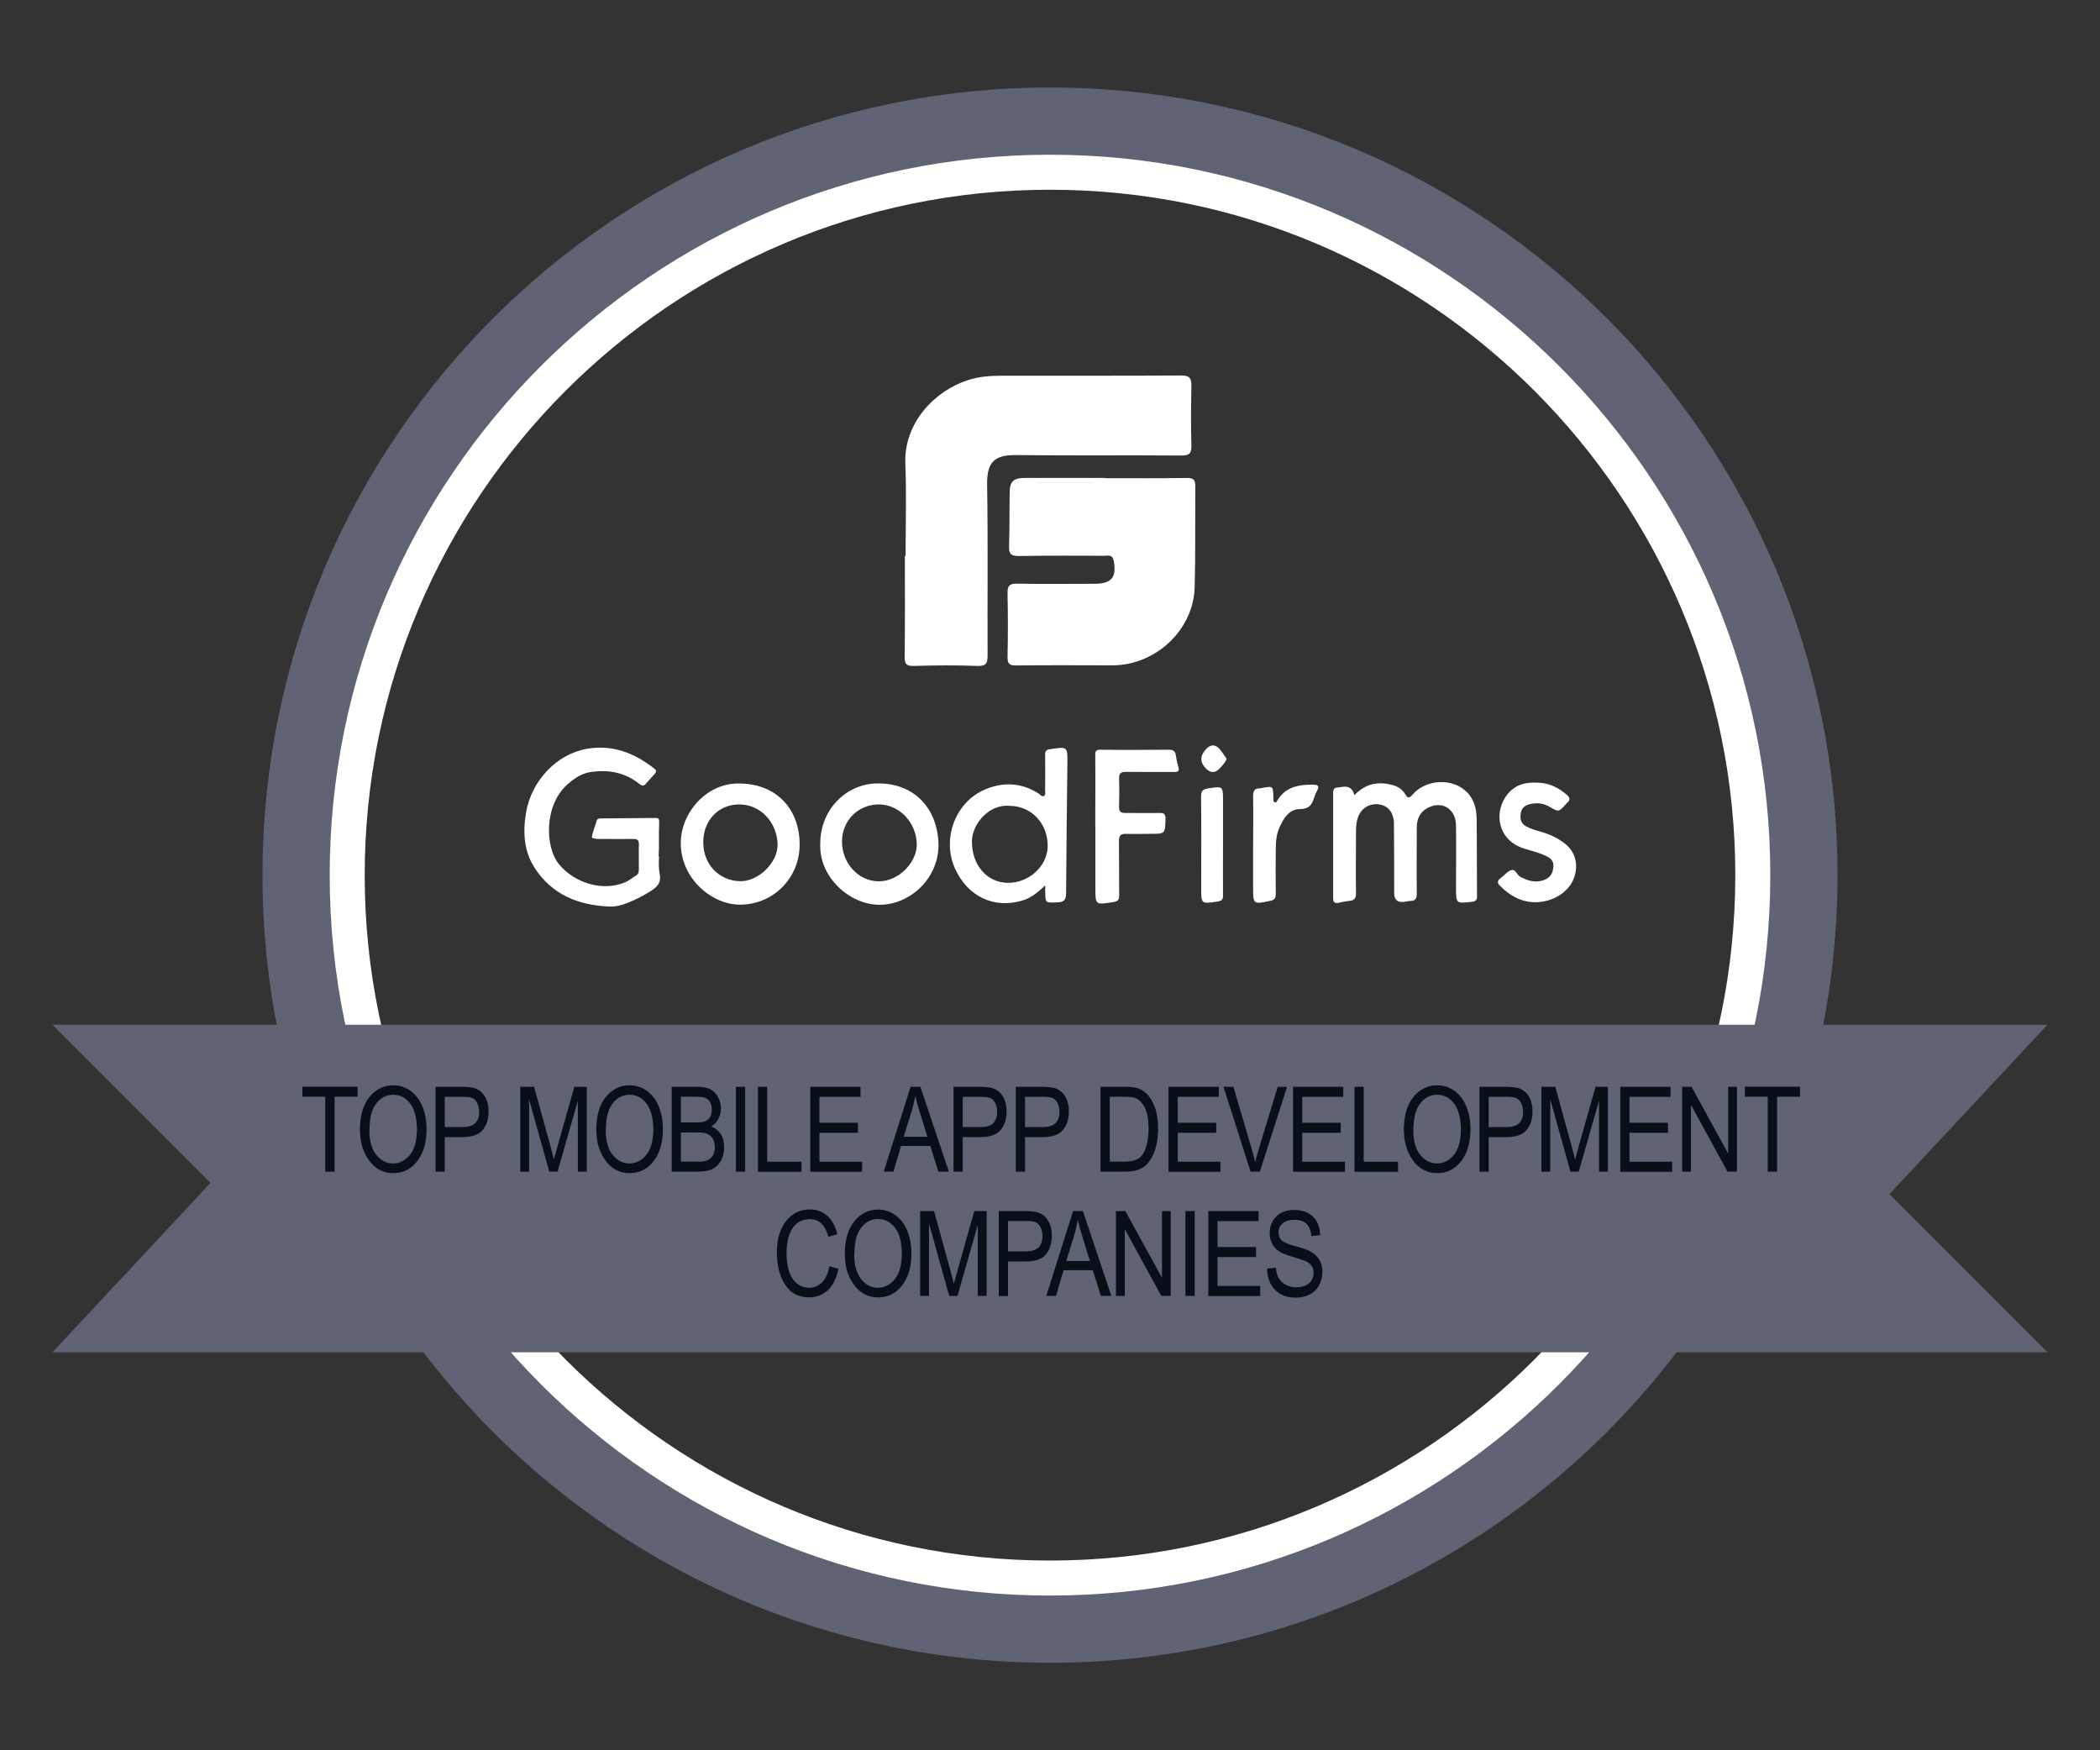 <?xml version="1.0" encoding="UTF-8"?>
<svg id="Layer_1" data-name="Layer 1" xmlns="http://www.w3.org/2000/svg" viewBox="0 0 180 150">
  <rect x="0" y="0" width="180" height="150" fill="#333333" stroke="none"/>
  <defs>
    <style>
      .cls-1 {
        fill: #fffffe;
      }

      .cls-2 {
        fill: #071018;
      }

      .cls-3 {
        fill: #606373;
      }
    </style>
  </defs>
  <path class="cls-3" d="m90,7.5c-37.28,0-67.5,30.22-67.5,67.5s30.22,67.5,67.5,67.5,67.5-30.22,67.5-67.5S127.28,7.5,90,7.5Zm0,127.74c-33.27,0-60.24-26.97-60.24-60.24S56.73,14.76,90,14.76s60.24,26.97,60.24,60.24-26.97,60.24-60.24,60.24Z"/>
  <path class="cls-1" d="m90,136.74c-34.04,0-61.74-27.7-61.74-61.74S55.96,13.26,90,13.26s61.74,27.7,61.74,61.74-27.7,61.74-61.74,61.74Zm0-120.48c-32.39,0-58.74,26.35-58.74,58.74s26.35,58.74,58.74,58.74,58.74-26.35,58.74-58.74-26.35-58.74-58.74-58.74Z"/>
  <g>
    <path class="cls-1" d="m87.08,39c4.73.06,9.46,0,14.19.04.69,0,.86-.19.85-.86-.05-1.71-.03-3.42,0-5.13.01-.66-.18-.87-.87-.87-5.14.03-10.27.01-15.41.02-.98,0-1.93.07-2.88.38-2.86.92-5.5,3.68-5.36,7.16.11,2.63.02,5.27.02,7.91-.02,0-.04,0-.06,0,0,2.88.02,5.76-.02,8.64,0,.66.19.8.81.78,1.79-.05,3.59-.07,5.38,0,.76.03.92-.18.92-.89-.02-4.89.04-9.78-.04-14.67-.03-1.94.67-2.53,2.48-2.51Zm-4.83-5.02s-.1-.06-.13-.05c.03-.01.09.03.13.05h0Zm.65-.33s-.07-.04-.1-.05c.03,0,.07.04.1.05h0Z"/>
    <path class="cls-1" d="m101.73,40.96c-2.34.04-4.67.02-7.01.02v-.02c-2.28,0-4.56,0-6.85,0-1,0-1.32.28-1.33,1.29-.02,1.52,0,3.04-.05,4.56-.03.69.21.85.87.84,2.42-.04,4.84-.03,7.25-.02.32,0,.73-.14.84.39.29,1.43-.15,2-1.6,2.01-2.23,0-4.46.03-6.68-.01-.66-.01-.82.2-.81.83.04,1.82.04,3.64,0,5.46-.01.58.18.73.74.72,2.74-.03,5.49-.02,8.23-.01,3.7.01,6.96-3.01,7.07-6.68.08-2.88.03-5.76.06-8.64,0-.55-.14-.75-.74-.74Zm-7.42.4c-1.98,0-3.97,0-5.95,0,1.98-.01,3.97,0,5.95,0,1.3,0,2.61.02,3.91,0-1.3,0-2.61,0-3.91,0Z"/>
  </g>
  <g>
    <path class="cls-1" d="m56.45,73.37c.07-.96,0-1.91.05-2.87,0-.21.02-.41-.29-.4-1.58.02-3.16.03-4.73.04-.18,0-.3.04-.35.24-.12.47-.35.91-.4,1.41h0s-.01.01-.01.01c0,0,.01,0,.01-.01.29.13.59.11.9.11.89,0,1.78.01,2.67,0,.36,0,.47.12.46.47-.02.69,0,1.38,0,2.07,0,.23-.01.46-.22.58-.34.2-.64.47-1.02.62-1.87.75-4.22.07-5.59-1.55-1.23-1.47-1.34-5.13.79-6.94.57-.48,1.16-.88,1.94-.99,1.55-.22,2.95.05,4.18,1.05.19.15.36.15.52-.04.25-.29.5-.57.76-.85.15-.17.15-.3-.04-.45-1.69-1.34-3.59-2.07-5.76-1.7-2.61.45-4.77,2.75-5.23,5.46-.28,1.67-.2,3.31.75,4.77,1.48,2.27,3.72,3.17,6.34,3.29.39.02.79-.03,1.18-.16.81-.26,1.56-.64,2.28-1.08.55-.34,1.06-.69.91-1.49-.09-.51-.1-1.06-.06-1.56Z"/>
    <path class="cls-1" d="m90,64.2c-.32.05-.42.17-.42.49.02,1.01.01,2.03,0,3.05,0,.16.07.36-.08.46-.2.13-.32-.09-.46-.18-1.44-.94-2.99-1.02-4.52-.4-2.62,1.05-3.82,4.25-2.66,6.82,1.08,2.38,3.3,3.45,5.73,2.75.77-.22,1.37-.71,2-1.31,0,.24,0,.37,0,.5.02,1.05.02,1,1.08.95.6-.03.7-.28.71-.8.02-3.68.07-7.36.11-11.04.02-1.53.02-1.52-1.49-1.28Zm-3.61,11.46c-1.81-.02-3.12-1.55-3.08-3.61.02-1.33,1.36-3.15,3.23-2.99,1.89.02,3.3,1.53,3.26,3.5-.03,1.67-1.62,3.12-3.41,3.1Z"/>
    <path class="cls-1" d="m125.72,67.88c-1.18-1.21-3.46-1.13-4.63.2-.27.31-.4.39-.64-.01-.22-.38-.57-.64-1.02-.77-1.25-.36-2.36-.18-3.34.85q-.2-.86-1.06-.71c-.12.02-.25.04-.38.05-.3.02-.38.16-.38.46,0,3.01,0,6.02,0,9.03,0,.36.14.45.46.39.3-.06.6-.13.91-.16.45-.04.6-.22.59-.69-.03-1.76,0-3.52,0-5.28,0-.33.02-.65.1-.97.23-.91.93-1.43,1.83-1.34.79.08,1.31.69,1.32,1.65.02,1.98.02,3.95.02,5.93q0,.89.85.78c.18-.02.36-.08.54-.08.48,0,.56-.26.55-.7-.03-1.87,0-3.74,0-5.61,0-.73.28-1.32.93-1.66,1.23-.65,2.41.07,2.43,1.49.03,1.78,0,3.56,0,5.33,0,1.39,0,1.38,1.38,1.22.32-.04.43-.16.42-.48-.02-2.21,0-4.43-.03-6.64-.01-.85-.22-1.65-.84-2.29Z"/>
    <path class="cls-1" d="m63.44,67.15c-2.71-.11-4.94,2.29-5.08,4.84-.17,3.19,2.61,5.55,5.07,5.54,2.82,0,5.09-2.25,5.11-5.11.02-3.12-2.03-5.24-5.1-5.27Zm-.03,8.37c-1.79-.06-3.13-1.44-3.13-3.34,0-1.87,1.3-3.24,3.08-3.24,1.82,0,3.21,1.5,3.29,3.36.07,1.62-1.67,3.27-3.23,3.22Z"/>
    <path class="cls-1" d="m75.18,67.14c-2.71.04-4.88,2.31-4.87,5.14-.15,2.84,2.48,5.26,5.09,5.26,2.61,0,5.16-2.3,5.04-5.34-.1-2.63-1.82-5.11-5.27-5.06Zm.16,8.39c-1.73.01-3.16-1.52-3.17-3.39,0-1.8,1.35-3.18,3.13-3.2,1.77-.01,3.22,1.52,3.28,3.36.06,1.53-1.49,3.22-3.24,3.23Z"/>
    <path class="cls-1" d="m134.15,72.31c-.61-.48-1.28-.8-2.02-1.01-.45-.13-.91-.25-1.32-.48-.46-.25-.53-.66-.46-1.12.06-.41.31-.66.73-.77.63-.16,1.21-.11,1.77.23.75.44.75.43,1.34-.21.05-.05.09-.11.15-.16.28-.23.22-.44-.03-.66-.66-.58-1.4-.97-2.28-1.04-.88-.07-1.77,0-2.46.61-1.6,1.41-1.44,4.24,1.06,5.02.62.19,1.25.34,1.85.62.39.18.69.4.67.87-.02.5-.18.92-.67,1.15-.77.35-1.47.16-2.17-.22-.3-.16-.39-.67-.76-.57-.31.08-.55.39-.82.6-.06.04-.11.09-.17.14-.21.18-.22.37-.03.56.82.84,1.77,1.42,2.99,1.45,1.53.03,2.99-.84,3.43-2.18.35-1.07.07-2.14-.79-2.82Z"/>
    <path class="cls-1" d="m104.83,72.3c0-1.21,0-2.43,0-3.64,0-1.31,0-1.29-1.29-1.09-.43.07-.6.22-.59.69.03,2.61.01,5.22.01,7.83,0,1.4,0,1.38,1.41,1.17.39-.06.47-.21.46-.55-.01-1.47,0-2.94,0-4.4Z"/>
    <path class="cls-1" d="m100.79,64.73c-.05-.39-.27-.48-.63-.48-1.94.02-3.88.03-5.82,0-.37,0-.46.09-.46.45.02,2.05,0,4.1,0,6.15h.01c0,1.72,0,3.45,0,5.17,0,1.56-.02,1.53,1.54,1.29.44-.07.51-.24.5-.63-.02-1.54,0-3.08-.02-4.62,0-.46.16-.61.6-.6.69.02,1.38,0,2.07,0,1.31,0,1.29,0,1.32-1.29,0-.44-.16-.51-.53-.5-.98.02-1.96,0-2.94,0-.37,0-.52-.12-.51-.51.02-.82.03-1.63,0-2.45-.01-.43.15-.56.57-.56,1.38.02,2.76,0,4.14.01.33,0,.48-.07.37-.44-.1-.33-.17-.67-.22-1.01Z"/>
    <path class="cls-1" d="m112.58,67.24c-1.24,0-2.4.17-3.1,1.38-.05.08-.1.19-.19.15-.2-.08-.13-.27-.14-.42-.03-1-.02-1-1.03-.81-.04,0-.07.02-.11.02-.52-.01-.61.27-.6.73.03,1.41,0,2.83,0,4.24,0,1.16,0,2.32,0,3.48,0,1.51,0,1.5,1.48,1.19.37-.08.46-.24.46-.58-.01-1.21-.01-2.43,0-3.64,0-.69.02-1.38.3-2.02.35-.8.82-1.61,1.77-1.62.73-.01,1-.31,1.19-.89.08-.24.17-.48.29-.7.22-.41.04-.5-.35-.5Z"/>
    <path class="cls-1" d="m103.29,64.3q-.61.74-.05,1.42.72.88,1.43,0c.17-.21.38-.39.47-.69-.15-.22-.31-.46-.48-.69q-.66-.89-1.37-.04Z"/>
  </g>
  <polygon class="cls-3" points="175.5 115.89 161.95 102.34 175.5 87.82 4.5 87.82 18.05 101.37 4.5 115.89 175.5 115.89"/>
  <g>
    <path class="cls-2" d="m27.88,100.41v-6.42h-1.96v-.86h4.73v.86h-1.97v6.42h-.79Z"/>
    <path class="cls-2" d="m30.85,96.87c0-1.24.27-2.19.82-2.86.55-.67,1.23-1,2.04-1,.53,0,1.01.15,1.44.45.43.3.78.73,1.03,1.3.25.57.38,1.24.38,2.03,0,1.08-.24,1.96-.73,2.63-.54.75-1.25,1.12-2.12,1.12s-1.59-.38-2.12-1.15c-.49-.7-.73-1.53-.73-2.52Zm.81.01c0,.9.2,1.59.59,2.09.4.49.88.74,1.44.74s1.06-.25,1.46-.75c.39-.5.59-1.23.59-2.21,0-.62-.1-1.18-.3-1.68-.16-.38-.39-.68-.7-.91-.31-.23-.65-.34-1.02-.34-.6,0-1.09.25-1.47.75-.39.5-.58,1.26-.58,2.3Z"/>
    <path class="cls-2" d="m37.33,100.41v-7.27h2.25c.53,0,.92.05,1.17.14.34.13.62.36.82.7.2.34.31.76.31,1.25,0,.66-.17,1.19-.5,1.6-.33.41-.91.62-1.73.62h-1.53v2.96h-.79Zm.79-3.82h1.54c.49,0,.84-.11,1.07-.33.23-.22.34-.55.34-.99,0-.29-.06-.53-.17-.74s-.25-.35-.4-.42c-.16-.08-.44-.11-.85-.11h-1.53v2.6Z"/>
    <path class="cls-2" d="m44.59,100.41v-7.27h1.19l1.42,5.15.28,1.08c.07-.27.18-.66.32-1.17l1.43-5.06h1.06v7.27h-.76v-6.08l-1.74,6.08h-.71l-1.73-6.19v6.19h-.76Z"/>
    <path class="cls-2" d="m51.11,96.87c0-1.24.27-2.19.82-2.86.55-.67,1.23-1,2.04-1,.53,0,1.01.15,1.44.45.43.3.78.73,1.03,1.3s.38,1.24.38,2.03c0,1.08-.24,1.96-.73,2.63-.54.75-1.25,1.12-2.12,1.12s-1.59-.38-2.12-1.15c-.49-.7-.73-1.53-.73-2.52Zm.81.01c0,.9.2,1.59.59,2.09.4.49.88.74,1.44.74s1.06-.25,1.46-.75c.39-.5.59-1.23.59-2.21,0-.62-.1-1.18-.3-1.68-.16-.38-.39-.68-.7-.91-.31-.23-.65-.34-1.02-.34-.6,0-1.09.25-1.47.75-.39.5-.58,1.26-.58,2.3Z"/>
    <path class="cls-2" d="m57.57,100.41v-7.27h2.24c.45,0,.81.07,1.08.21.26.14.48.36.65.66.17.3.25.63.25.99,0,.33-.07.63-.22.9s-.35.48-.62.64c.35.13.62.34.82.64s.3.68.3,1.12-.09.83-.27,1.16c-.18.33-.42.57-.72.72s-.71.23-1.24.23h-2.27Zm.79-4.22h1.29c.34,0,.58-.02.72-.07.21-.07.36-.19.47-.35.11-.16.17-.39.17-.67,0-.26-.05-.48-.15-.65s-.23-.29-.4-.36c-.17-.07-.47-.1-.9-.1h-1.2v2.2Zm0,3.36h1.49c.33,0,.57-.03.73-.09.23-.09.4-.23.51-.42.12-.2.18-.44.18-.74,0-.27-.06-.51-.17-.7s-.26-.33-.46-.42c-.19-.09-.49-.13-.9-.13h-1.38v2.5Z"/>
    <path class="cls-2" d="m63.08,100.41v-7.27h.79v7.27h-.79Z"/>
    <path class="cls-2" d="m64.97,100.41v-7.27h.79v6.42h2.94v.86h-3.73Z"/>
    <path class="cls-2" d="m69.45,100.41v-7.27h4.31v.86h-3.52v2.22h3.3v.86h-3.3v2.48h3.66v.86h-4.45Z"/>
    <path class="cls-2" d="m75.75,100.41l2.3-7.27h.84l2.44,7.27h-.9l-.69-2.2h-2.51l-.65,2.2h-.83Zm1.71-2.99h2.03l-.62-2.01c-.19-.62-.33-1.12-.42-1.51-.08.47-.19.93-.33,1.39l-.66,2.13Z"/>
    <path class="cls-2" d="m81.73,100.41v-7.27h2.25c.53,0,.92.05,1.17.14.34.13.62.36.82.7s.31.76.31,1.25c0,.66-.17,1.19-.5,1.6-.33.41-.91.62-1.73.62h-1.53v2.96h-.79Zm.79-3.82h1.54c.49,0,.84-.11,1.07-.33.22-.22.34-.55.34-.99,0-.29-.06-.53-.17-.74s-.24-.35-.4-.42-.44-.11-.85-.11h-1.53v2.6Z"/>
    <path class="cls-2" d="m87.07,100.41v-7.27h2.25c.53,0,.92.05,1.17.14.34.13.62.36.82.7s.31.76.31,1.25c0,.66-.17,1.19-.5,1.6-.33.41-.91.62-1.73.62h-1.53v2.96h-.79Zm.79-3.82h1.54c.49,0,.84-.11,1.07-.33.23-.22.34-.55.34-.99,0-.29-.06-.53-.17-.74s-.24-.35-.4-.42-.44-.11-.85-.11h-1.53v2.6Z"/>
    <path class="cls-2" d="m94.33,100.41v-7.27h2.06c.51,0,.9.04,1.16.13.35.12.65.33.9.64s.45.7.6,1.16c.14.47.21,1.02.21,1.66,0,.82-.12,1.52-.36,2.1-.24.57-.55.98-.93,1.22-.38.24-.87.36-1.49.36h-2.15Zm.79-.86h1.27c.51,0,.9-.08,1.17-.25s.47-.44.61-.81c.19-.49.28-1.08.28-1.77,0-.74-.1-1.32-.3-1.74-.2-.42-.46-.7-.77-.85-.21-.1-.55-.14-1.01-.14h-1.25v5.56Z"/>
    <path class="cls-2" d="m100.16,100.41v-7.27h4.31v.86h-3.52v2.22h3.3v.86h-3.3v2.48h3.66v.86h-4.45Z"/>
    <path class="cls-2" d="m107.19,100.41l-2.32-7.27h.85l1.56,5.28c.12.41.22.81.31,1.19.09-.4.2-.8.32-1.19l1.61-5.28h.8l-2.33,7.27h-.81Z"/>
    <path class="cls-2" d="m110.83,100.41v-7.27h4.31v.86h-3.52v2.22h3.3v.86h-3.3v2.48h3.66v.86h-4.45Z"/>
    <path class="cls-2" d="m116.1,100.41v-7.27h.79v6.42h2.94v.86h-3.73Z"/>
    <path class="cls-2" d="m120.33,96.87c0-1.24.27-2.19.82-2.86.55-.67,1.23-1,2.04-1,.53,0,1.01.15,1.44.45.43.3.78.73,1.03,1.3.25.57.38,1.24.38,2.03,0,1.08-.25,1.96-.73,2.63-.54.75-1.25,1.12-2.12,1.12s-1.59-.38-2.12-1.15c-.49-.7-.73-1.53-.73-2.52Zm.81.01c0,.9.2,1.59.59,2.09.4.49.88.74,1.44.74s1.06-.25,1.46-.75c.39-.5.59-1.23.59-2.21,0-.62-.1-1.18-.3-1.68-.16-.38-.39-.68-.7-.91-.31-.23-.65-.34-1.02-.34-.6,0-1.09.25-1.47.75-.39.5-.58,1.26-.58,2.3Z"/>
    <path class="cls-2" d="m126.81,100.41v-7.27h2.25c.53,0,.92.05,1.17.14.34.13.62.36.82.7s.31.76.31,1.25c0,.66-.17,1.19-.5,1.6-.33.41-.91.62-1.73.62h-1.53v2.96h-.79Zm.79-3.82h1.54c.49,0,.84-.11,1.07-.33.23-.22.34-.55.34-.99,0-.29-.06-.53-.17-.74-.11-.21-.25-.35-.4-.42-.16-.08-.44-.11-.85-.11h-1.53v2.6Z"/>
    <path class="cls-2" d="m132.12,100.41v-7.27h1.19l1.42,5.15.28,1.08c.07-.27.18-.66.32-1.17l1.43-5.06h1.06v7.27h-.76v-6.08l-1.74,6.08h-.71l-1.73-6.19v6.19h-.76Z"/>
    <path class="cls-2" d="m138.88,100.41v-7.27h4.31v.86h-3.52v2.22h3.3v.86h-3.3v2.48h3.66v.86h-4.45Z"/>
    <path class="cls-2" d="m144.18,100.41v-7.27h.81l3.14,5.72v-5.72h.75v7.27h-.81l-3.13-5.72v5.72h-.76Z"/>
    <path class="cls-2" d="m151.52,100.41v-6.42h-1.96v-.86h4.73v.86h-1.97v6.42h-.79Z"/>
    <path class="cls-2" d="m71.08,108.51l.79.24c-.18.82-.48,1.43-.92,1.83-.44.4-.97.6-1.6.6-.55,0-1.02-.13-1.42-.41-.39-.27-.71-.7-.96-1.3-.25-.6-.38-1.3-.38-2.11s.12-1.48.38-2.03c.25-.55.59-.97,1.02-1.26s.9-.42,1.43-.42c.58,0,1.07.18,1.48.54.41.36.7.88.87,1.58l-.77.22c-.26-1.01-.8-1.51-1.59-1.51-.4,0-.74.1-1.03.31-.29.2-.52.52-.7.95-.17.43-.26.98-.26,1.63,0,1,.18,1.74.53,2.24s.82.75,1.4.75c.43,0,.8-.15,1.11-.46.31-.31.52-.77.63-1.39Z"/>
    <path class="cls-2" d="m72.41,107.52c0-1.24.27-2.19.82-2.86.55-.67,1.23-1,2.04-1,.53,0,1.01.15,1.44.45.43.3.78.73,1.03,1.3s.38,1.24.38,2.03c0,1.08-.24,1.96-.73,2.63-.54.75-1.25,1.12-2.12,1.12s-1.59-.38-2.12-1.15c-.49-.69-.73-1.53-.73-2.52Zm.81.01c0,.9.2,1.59.59,2.09.4.5.88.74,1.44.74s1.06-.25,1.46-.75c.39-.5.59-1.24.59-2.21,0-.63-.1-1.19-.3-1.68-.16-.38-.39-.68-.7-.91s-.65-.34-1.02-.34c-.6,0-1.09.25-1.47.75-.39.5-.58,1.26-.58,2.3Z"/>
    <path class="cls-2" d="m78.87,111.06v-7.27h1.19l1.42,5.15.28,1.08c.07-.27.18-.66.32-1.17l1.43-5.06h1.06v7.27h-.76v-6.08l-1.74,6.08h-.71l-1.73-6.19v6.19h-.76Z"/>
    <path class="cls-2" d="m85.61,111.06v-7.27h2.25c.53,0,.92.05,1.17.14.34.13.62.36.82.7s.31.76.31,1.26c0,.65-.17,1.19-.5,1.6-.33.41-.91.62-1.73.62h-1.53v2.96h-.79Zm.79-3.82h1.54c.49,0,.84-.11,1.07-.33s.34-.55.34-1c0-.29-.06-.53-.17-.74-.11-.21-.25-.35-.4-.42-.16-.08-.44-.11-.85-.11h-1.53v2.6Z"/>
    <path class="cls-2" d="m89.68,111.06l2.3-7.27h.84l2.44,7.27h-.9l-.69-2.2h-2.51l-.65,2.2h-.83Zm1.71-2.99h2.03l-.62-2.01c-.19-.62-.33-1.12-.42-1.51-.08.47-.19.93-.33,1.39l-.66,2.13Z"/>
    <path class="cls-2" d="m95.65,111.06v-7.27h.81l3.14,5.72v-5.72h.75v7.27h-.81l-3.13-5.72v5.72h-.76Z"/>
    <path class="cls-2" d="m101.61,111.06v-7.27h.79v7.27h-.79Z"/>
    <path class="cls-2" d="m103.57,111.06v-7.27h4.31v.86h-3.52v2.22h3.3v.86h-3.3v2.48h3.66v.86h-4.45Z"/>
    <path class="cls-2" d="m108.62,108.72l.74-.08c.04.4.13.71.27.94s.34.4.6.54c.26.14.56.2.88.2.47,0,.83-.12,1.09-.34.26-.23.39-.53.39-.89,0-.21-.05-.4-.14-.56-.09-.16-.24-.29-.43-.39-.19-.1-.6-.25-1.23-.43-.56-.17-.96-.33-1.2-.5-.24-.17-.42-.38-.56-.64-.13-.26-.2-.55-.2-.88,0-.59.19-1.07.57-1.44.38-.37.89-.56,1.54-.56.44,0,.83.09,1.16.26.33.17.59.43.77.75s.28.71.29,1.16l-.76.07c-.04-.47-.18-.82-.42-1.05-.24-.23-.58-.34-1.02-.34s-.79.1-1.02.3c-.23.2-.35.46-.35.78,0,.29.09.52.26.68s.56.33,1.16.49c.59.16,1,.3,1.24.42.36.19.64.43.82.73.19.3.28.66.28,1.08s-.1.79-.29,1.14c-.19.34-.46.6-.8.78-.34.18-.74.27-1.21.27-.74,0-1.33-.22-1.76-.67-.44-.44-.67-1.04-.68-1.8Z"/>
  </g>
</svg>